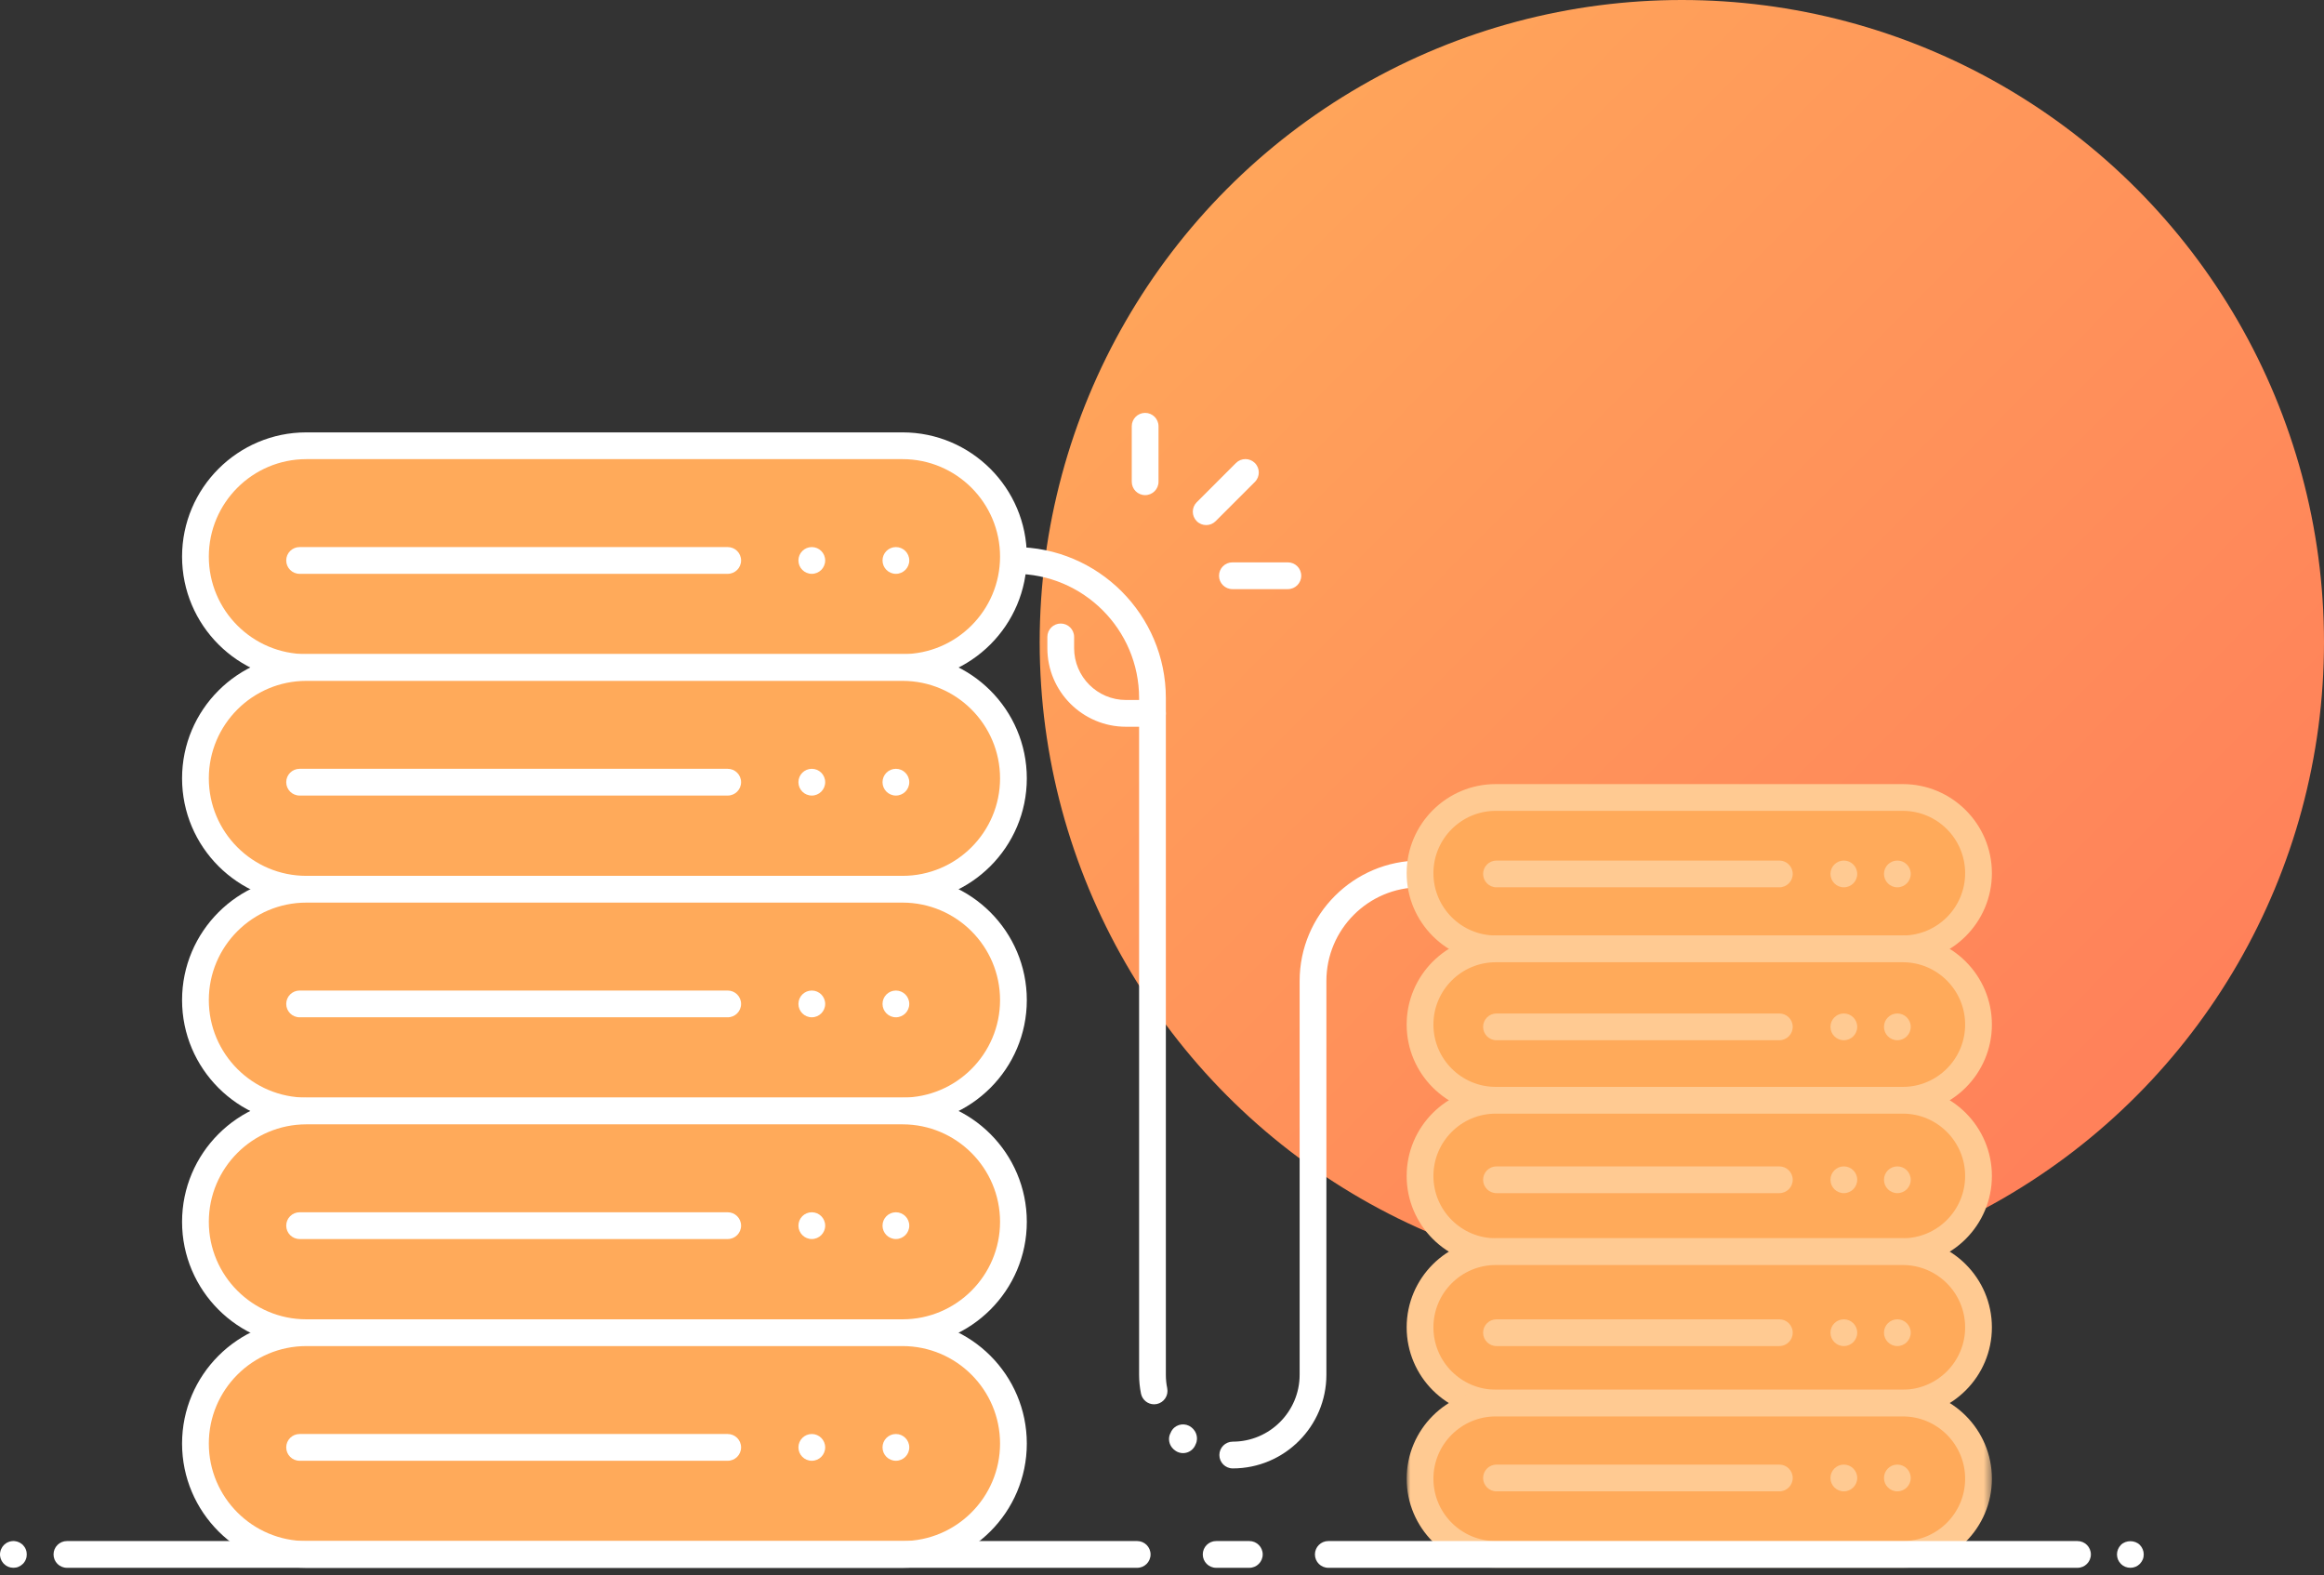 
<svg width="304px" height="206px" viewBox="0 0 304 206" version="1.1" xmlns="http://www.w3.org/2000/svg" xmlns:xlink="http://www.w3.org/1999/xlink">
    <rect x="0" y="0" width="304" height="206" fill="#333333" stroke="none"/>
    <defs>
        <linearGradient x1="4.09%" y1="4.05%" x2="102%" y2="101%" id="linearGradient-1">
            <stop stop-color="#FFAA5A" offset="0%"></stop>
            <stop stop-color="#FF785A" offset="100%"></stop>
        </linearGradient>
        <polygon id="path-2" points="0.004 0.7 76.558 0.7 76.558 24 0.004 24"></polygon>
    </defs>
    <g id="Design" stroke="none" stroke-width="1" fill="none" fill-rule="evenodd">
        <g id="home" transform="translate(-340, -4211)">
            <g id="Group-8" transform="translate(340, 4211)">
                <circle id="Oval-Copy-12" fill="url(#linearGradient-1)" cx="220" cy="84" r="84"></circle>
                <g id="Group-136" transform="translate(0, 54)">
                    <path d="M161.254,138.05 C160.287,138.05 159.504,137.267 159.504,136.3 C159.504,135.333 160.287,134.55 161.254,134.55 C166.079,134.55 170.004,130.625 170.004,125.8 L170.004,74.3 C170.004,65.615 177.069,58.55 185.754,58.55 C186.721,58.55 187.504,59.333 187.504,60.3 C187.504,61.267 186.721,62.05 185.754,62.05 C178.999,62.05 173.504,67.545 173.504,74.3 L173.504,125.8 C173.504,132.555 168.009,138.05 161.254,138.05" id="Fill-1" fill="#FFFFFF"></path>
                    <path d="M118.066,33.3 L40.066,33.3 C32.058,33.3 25.566,26.808 25.566,18.8 C25.566,10.791 32.058,4.3 40.066,4.3 L118.066,4.3 C126.074,4.3 132.566,10.791 132.566,18.8 C132.566,26.808 126.074,33.3 118.066,33.3" id="Fill-3" fill="#FFAA5A"></path>
                    <path d="M40.066,6.05 C33.036,6.05 27.316,11.77 27.316,18.8 C27.316,25.83 33.036,31.55 40.066,31.55 L118.066,31.55 C125.096,31.55 130.816,25.83 130.816,18.8 C130.816,11.77 125.096,6.05 118.066,6.05 L40.066,6.05 Z M118.066,35.05 L40.066,35.05 C31.106,35.05 23.816,27.76 23.816,18.8 C23.816,9.84 31.106,2.55 40.066,2.55 L118.066,2.55 C127.026,2.55 134.316,9.84 134.316,18.8 C134.316,27.76 127.026,35.05 118.066,35.05 L118.066,35.05 Z" id="Fill-5" fill="#FFFFFF"></path>
                    <path d="M118.066,62.3 L40.066,62.3 C32.058,62.3 25.566,55.808 25.566,47.8 C25.566,39.791 32.058,33.3 40.066,33.3 L118.066,33.3 C126.074,33.3 132.566,39.791 132.566,47.8 C132.566,55.808 126.074,62.3 118.066,62.3" id="Fill-7" fill="#FFAA5A"></path>
                    <path d="M40.066,35.05 C33.036,35.05 27.316,40.77 27.316,47.8 C27.316,54.83 33.036,60.55 40.066,60.55 L118.066,60.55 C125.096,60.55 130.816,54.83 130.816,47.8 C130.816,40.77 125.096,35.05 118.066,35.05 L40.066,35.05 Z M118.066,64.05 L40.066,64.05 C31.106,64.05 23.816,56.76 23.816,47.8 C23.816,38.84 31.106,31.55 40.066,31.55 L118.066,31.55 C127.026,31.55 134.316,38.84 134.316,47.8 C134.316,56.76 127.026,64.05 118.066,64.05 L118.066,64.05 Z" id="Fill-9" fill="#FFFFFF"></path>
                    <path d="M118.066,91.3 L40.066,91.3 C32.058,91.3 25.566,84.808 25.566,76.8 C25.566,68.791 32.058,62.3 40.066,62.3 L118.066,62.3 C126.074,62.3 132.566,68.791 132.566,76.8 C132.566,84.808 126.074,91.3 118.066,91.3" id="Fill-11" fill="#FFAA5A"></path>
                    <path d="M40.066,64.05 C33.036,64.05 27.316,69.77 27.316,76.8 C27.316,83.83 33.036,89.55 40.066,89.55 L118.066,89.55 C125.096,89.55 130.816,83.83 130.816,76.8 C130.816,69.77 125.096,64.05 118.066,64.05 L40.066,64.05 Z M118.066,93.05 L40.066,93.05 C31.106,93.05 23.816,85.76 23.816,76.8 C23.816,67.84 31.106,60.55 40.066,60.55 L118.066,60.55 C127.026,60.55 134.316,67.84 134.316,76.8 C134.316,85.76 127.026,93.05 118.066,93.05 L118.066,93.05 Z" id="Fill-13" fill="#FFFFFF"></path>
                    <path d="M118.066,120.3 L40.066,120.3 C32.058,120.3 25.566,113.808 25.566,105.8 C25.566,97.791 32.058,91.3 40.066,91.3 L118.066,91.3 C126.074,91.3 132.566,97.791 132.566,105.8 C132.566,113.808 126.074,120.3 118.066,120.3" id="Fill-15" fill="#FFAA5A"></path>
                    <path d="M40.066,93.05 C33.036,93.05 27.316,98.77 27.316,105.8 C27.316,112.83 33.036,118.55 40.066,118.55 L118.066,118.55 C125.096,118.55 130.816,112.83 130.816,105.8 C130.816,98.77 125.096,93.05 118.066,93.05 L40.066,93.05 Z M118.066,122.05 L40.066,122.05 C31.106,122.05 23.816,114.76 23.816,105.8 C23.816,96.84 31.106,89.55 40.066,89.55 L118.066,89.55 C127.026,89.55 134.316,96.84 134.316,105.8 C134.316,114.76 127.026,122.05 118.066,122.05 L118.066,122.05 Z" id="Fill-17" fill="#FFFFFF"></path>
                    <path d="M118.066,149.3 L40.066,149.3 C32.058,149.3 25.566,142.808 25.566,134.8 C25.566,126.791 32.058,120.3 40.066,120.3 L118.066,120.3 C126.074,120.3 132.566,126.791 132.566,134.8 C132.566,142.808 126.074,149.3 118.066,149.3" id="Fill-19" fill="#FFAA5A"></path>
                    <path d="M40.066,122.05 C33.036,122.05 27.316,127.77 27.316,134.8 C27.316,141.83 33.036,147.55 40.066,147.55 L118.066,147.55 C125.096,147.55 130.816,141.83 130.816,134.8 C130.816,127.77 125.096,122.05 118.066,122.05 L40.066,122.05 Z M118.066,151.05 L40.066,151.05 C31.106,151.05 23.816,143.76 23.816,134.8 C23.816,125.84 31.106,118.55 40.066,118.55 L118.066,118.55 C127.026,118.55 134.316,125.84 134.316,134.8 C134.316,143.76 127.026,151.05 118.066,151.05 L118.066,151.05 Z" id="Fill-21" fill="#FFFFFF"></path>
                    <path d="M248.909,70.1 L195.654,70.1 C190.186,70.1 185.754,65.667 185.754,60.2 C185.754,54.733 190.186,50.3 195.654,50.3 L248.909,50.3 C254.377,50.3 258.808,54.733 258.808,60.2 C258.808,65.667 254.377,70.1 248.909,70.1" id="Fill-23" fill="#FFAA5A"></path>
                    <path d="M195.654,52.05 C191.16,52.05 187.504,55.706 187.504,60.199 C187.504,64.694 191.16,68.35 195.654,68.35 L248.909,68.35 C253.402,68.35 257.058,64.694 257.058,60.199 C257.058,55.706 253.402,52.05 248.909,52.05 L195.654,52.05 Z M248.909,71.85 L195.654,71.85 C189.23,71.85 184.004,66.623 184.004,60.199 C184.004,53.776 189.23,48.55 195.654,48.55 L248.909,48.55 C255.333,48.55 260.558,53.776 260.558,60.199 C260.558,66.623 255.333,71.85 248.909,71.85 L248.909,71.85 Z" id="Fill-25" fill="#FFCA92"></path>
                    <path d="M248.909,89.9 L195.654,89.9 C190.186,89.9 185.754,85.467 185.754,80.001 C185.754,74.533 190.186,70.1 195.654,70.1 L248.909,70.1 C254.377,70.1 258.808,74.533 258.808,80.001 C258.808,85.467 254.377,89.9 248.909,89.9" id="Fill-27" fill="#FFAA5A"></path>
                    <path d="M195.654,71.85 C191.16,71.85 187.504,75.506 187.504,80 C187.504,84.494 191.16,88.15 195.654,88.15 L248.909,88.15 C253.402,88.15 257.058,84.494 257.058,80 C257.058,75.506 253.402,71.85 248.909,71.85 L195.654,71.85 Z M248.909,91.65 L195.654,91.65 C189.23,91.65 184.004,86.424 184.004,80 C184.004,73.577 189.23,68.35 195.654,68.35 L248.909,68.35 C255.333,68.35 260.558,73.577 260.558,80 C260.558,86.424 255.333,91.65 248.909,91.65 L248.909,91.65 Z" id="Fill-29" fill="#FFCA92"></path>
                    <path d="M248.909,109.699 L195.654,109.699 C190.186,109.699 185.754,105.267 185.754,99.8 C185.754,94.332 190.186,89.899 195.654,89.899 L248.909,89.899 C254.377,89.899 258.808,94.332 258.808,99.8 C258.808,105.267 254.377,109.699 248.909,109.699" id="Fill-31" fill="#FFAA5A"></path>
                    <path d="M195.654,91.65 C191.16,91.65 187.504,95.306 187.504,99.8 C187.504,104.294 191.16,107.95 195.654,107.95 L248.909,107.95 C253.402,107.95 257.058,104.294 257.058,99.8 C257.058,95.306 253.402,91.65 248.909,91.65 L195.654,91.65 Z M248.909,111.45 L195.654,111.45 C189.23,111.45 184.004,106.224 184.004,99.8 C184.004,93.377 189.23,88.15 195.654,88.15 L248.909,88.15 C255.333,88.15 260.558,93.377 260.558,99.8 C260.558,106.224 255.333,111.45 248.909,111.45 L248.909,111.45 Z" id="Fill-33" fill="#FFCA92"></path>
                    <path d="M248.909,129.5 L195.654,129.5 C190.186,129.5 185.754,125.067 185.754,119.6 C185.754,114.132 190.186,109.699 195.654,109.699 L248.909,109.699 C254.377,109.699 258.808,114.132 258.808,119.6 C258.808,125.067 254.377,129.5 248.909,129.5" id="Fill-35" fill="#FFAA5A"></path>
                    <path d="M195.654,111.449 C191.16,111.449 187.504,115.105 187.504,119.599 C187.504,124.094 191.16,127.75 195.654,127.75 L248.909,127.75 C253.402,127.75 257.058,124.094 257.058,119.599 C257.058,115.105 253.402,111.449 248.909,111.449 L195.654,111.449 Z M248.909,131.25 L195.654,131.25 C189.23,131.25 184.004,126.023 184.004,119.599 C184.004,113.176 189.23,107.949 195.654,107.949 L248.909,107.949 C255.333,107.949 260.558,113.176 260.558,119.599 C260.558,126.023 255.333,131.25 248.909,131.25 L248.909,131.25 Z" id="Fill-37" fill="#FFCA92"></path>
                    <path d="M248.909,149.3 L195.654,149.3 C190.186,149.3 185.754,144.867 185.754,139.4 C185.754,133.932 190.186,129.5 195.654,129.5 L248.909,129.5 C254.377,129.5 258.808,133.932 258.808,139.4 C258.808,144.867 254.377,149.3 248.909,149.3" id="Fill-39" fill="#FFAA5A"></path>
                    <g id="Group-43" transform="translate(184, 127.05)">
                        <mask id="mask-3" fill="white">
                            <use xlink:href="#path-2"></use>
                        </mask>
                        <g id="Clip-42"></g>
                        <path d="M11.654,4.2 C7.16,4.2 3.504,7.856 3.504,12.349 C3.504,16.844 7.16,20.5 11.654,20.5 L64.909,20.5 C69.402,20.5 73.058,16.844 73.058,12.349 C73.058,7.856 69.402,4.2 64.909,4.2 L11.654,4.2 Z M64.909,24 L11.654,24 C5.23,24 0.004,18.773 0.004,12.349 C0.004,5.926 5.23,0.7 11.654,0.7 L64.909,0.7 C71.333,0.7 76.558,5.926 76.558,12.349 C76.558,18.773 71.333,24 64.909,24 L64.909,24 Z" id="Fill-41" fill="#FFCA92" mask="url(#mask-3)"></path>
                    </g>
                    <path d="M154.752,136.05 C154.428,136.05 154.101,135.961 153.809,135.773 C153.005,135.257 152.837,134.458 152.948,133.882 C152.98,133.719 153.038,133.561 153.117,133.416 C153.179,133.255 153.266,133.099 153.379,132.957 C153.979,132.199 155.078,132.071 155.838,132.672 C156.732,133.382 156.591,134.297 156.526,134.56 C156.497,134.68 156.452,134.797 156.395,134.908 C156.352,135.023 156.296,135.137 156.227,135.244 C155.892,135.765 155.328,136.05 154.752,136.05" id="Fill-44" fill="#FFFFFF"></path>
                    <path d="M150.965,129.666 C150.151,129.666 149.422,129.095 149.252,128.267 C149.088,127.46 149.004,126.63 149.004,125.8 L149.004,37.3 C149.004,28.34 141.714,21.05 132.754,21.05 C131.787,21.05 131.004,20.267 131.004,19.3 C131.004,18.333 131.787,17.55 132.754,17.55 C143.645,17.55 152.504,26.409 152.504,37.3 L152.504,125.8 C152.504,126.395 152.564,126.989 152.682,127.565 C152.875,128.513 152.264,129.437 151.318,129.631 C151.199,129.654 151.081,129.666 150.965,129.666" id="Fill-46" fill="#FFFFFF"></path>
                    <path d="M150.754,41.05 L147.284,41.05 C141.615,41.05 137.004,36.439 137.004,30.77 L137.004,29.3 C137.004,28.333 137.787,27.55 138.754,27.55 C139.721,27.55 140.504,28.333 140.504,29.3 L140.504,30.77 C140.504,34.508 143.546,37.55 147.284,37.55 L150.754,37.55 C151.721,37.55 152.504,38.333 152.504,39.3 C152.504,40.267 151.721,41.05 150.754,41.05" id="Fill-48" fill="#FFFFFF"></path>
                    <path d="M95.191,21.05 L39.191,21.05 C38.224,21.05 37.441,20.267 37.441,19.3 C37.441,18.333 38.224,17.55 39.191,17.55 L95.191,17.55 C96.158,17.55 96.941,18.333 96.941,19.3 C96.941,20.267 96.158,21.05 95.191,21.05" id="Fill-50" fill="#FFFFFF"></path>
                    <path d="M107.941,19.3 C107.941,20.266 107.158,21.05 106.191,21.05 C105.224,21.05 104.441,20.266 104.441,19.3 C104.441,18.333 105.224,17.55 106.191,17.55 C107.158,17.55 107.941,18.333 107.941,19.3" id="Fill-52" fill="#FFFFFF"></path>
                    <path d="M118.941,19.3 C118.941,20.266 118.158,21.05 117.191,21.05 C116.224,21.05 115.441,20.266 115.441,19.3 C115.441,18.333 116.224,17.55 117.191,17.55 C118.158,17.55 118.941,18.333 118.941,19.3" id="Fill-54" fill="#FFFFFF"></path>
                    <path d="M195.754,60.3 L232.754,60.3" id="Fill-56" fill="#FFAA5A"></path>
                    <path d="M232.754,62.05 L195.754,62.05 C194.787,62.05 194.004,61.267 194.004,60.3 C194.004,59.333 194.787,58.55 195.754,58.55 L232.754,58.55 C233.721,58.55 234.504,59.333 234.504,60.3 C234.504,61.267 233.721,62.05 232.754,62.05" id="Fill-58" fill="#FFCA92"></path>
                    <path d="M242.941,60.3 C242.941,61.266 242.158,62.05 241.191,62.05 C240.224,62.05 239.441,61.266 239.441,60.3 C239.441,59.333 240.224,58.55 241.191,58.55 C242.158,58.55 242.941,59.333 242.941,60.3" id="Fill-60" fill="#FFCA92"></path>
                    <path d="M249.941,60.3 C249.941,61.266 249.158,62.05 248.191,62.05 C247.224,62.05 246.441,61.266 246.441,60.3 C246.441,59.333 247.224,58.55 248.191,58.55 C249.158,58.55 249.941,59.333 249.941,60.3" id="Fill-62" fill="#FFCA92"></path>
                    <path d="M195.754,80.3 L232.754,80.3" id="Fill-64" fill="#FFAA5A"></path>
                    <path d="M232.754,82.05 L195.754,82.05 C194.787,82.05 194.004,81.267 194.004,80.3 C194.004,79.333 194.787,78.55 195.754,78.55 L232.754,78.55 C233.721,78.55 234.504,79.333 234.504,80.3 C234.504,81.267 233.721,82.05 232.754,82.05" id="Fill-66" fill="#FFCA92"></path>
                    <path d="M242.941,80.3 C242.941,81.266 242.158,82.05 241.191,82.05 C240.224,82.05 239.441,81.266 239.441,80.3 C239.441,79.333 240.224,78.55 241.191,78.55 C242.158,78.55 242.941,79.333 242.941,80.3" id="Fill-68" fill="#FFCA92"></path>
                    <path d="M249.941,80.3 C249.941,81.266 249.158,82.05 248.191,82.05 C247.224,82.05 246.441,81.266 246.441,80.3 C246.441,79.333 247.224,78.55 248.191,78.55 C249.158,78.55 249.941,79.333 249.941,80.3" id="Fill-70" fill="#FFCA92"></path>
                    <path d="M195.754,100.3 L232.754,100.3" id="Fill-72" fill="#FFAA5A"></path>
                    <path d="M232.754,102.05 L195.754,102.05 C194.787,102.05 194.004,101.267 194.004,100.3 C194.004,99.333 194.787,98.55 195.754,98.55 L232.754,98.55 C233.721,98.55 234.504,99.333 234.504,100.3 C234.504,101.267 233.721,102.05 232.754,102.05" id="Fill-74" fill="#FFCA92"></path>
                    <path d="M242.941,100.3 C242.941,101.266 242.158,102.05 241.191,102.05 C240.224,102.05 239.441,101.266 239.441,100.3 C239.441,99.333 240.224,98.55 241.191,98.55 C242.158,98.55 242.941,99.333 242.941,100.3" id="Fill-76" fill="#FFCA92"></path>
                    <path d="M249.941,100.3 C249.941,101.266 249.158,102.05 248.191,102.05 C247.224,102.05 246.441,101.266 246.441,100.3 C246.441,99.333 247.224,98.55 248.191,98.55 C249.158,98.55 249.941,99.333 249.941,100.3" id="Fill-78" fill="#FFCA92"></path>
                    <path d="M195.754,120.3 L232.754,120.3" id="Fill-80" fill="#FFAA5A"></path>
                    <path d="M232.754,122.05 L195.754,122.05 C194.787,122.05 194.004,121.267 194.004,120.3 C194.004,119.333 194.787,118.55 195.754,118.55 L232.754,118.55 C233.721,118.55 234.504,119.333 234.504,120.3 C234.504,121.267 233.721,122.05 232.754,122.05" id="Fill-82" fill="#FFCA92"></path>
                    <path d="M242.941,120.3 C242.941,121.266 242.158,122.05 241.191,122.05 C240.224,122.05 239.441,121.266 239.441,120.3 C239.441,119.333 240.224,118.55 241.191,118.55 C242.158,118.55 242.941,119.333 242.941,120.3" id="Fill-84" fill="#FFCA92"></path>
                    <path d="M249.941,120.3 C249.941,121.266 249.158,122.05 248.191,122.05 C247.224,122.05 246.441,121.266 246.441,120.3 C246.441,119.333 247.224,118.55 248.191,118.55 C249.158,118.55 249.941,119.333 249.941,120.3" id="Fill-86" fill="#FFCA92"></path>
                    <path d="M195.754,139.3 L232.754,139.3" id="Fill-88" fill="#FFAA5A"></path>
                    <path d="M232.754,141.05 L195.754,141.05 C194.787,141.05 194.004,140.267 194.004,139.3 C194.004,138.333 194.787,137.55 195.754,137.55 L232.754,137.55 C233.721,137.55 234.504,138.333 234.504,139.3 C234.504,140.267 233.721,141.05 232.754,141.05" id="Fill-90" fill="#FFCA92"></path>
                    <path d="M242.941,139.3 C242.941,140.266 242.158,141.05 241.191,141.05 C240.224,141.05 239.441,140.266 239.441,139.3 C239.441,138.333 240.224,137.55 241.191,137.55 C242.158,137.55 242.941,138.333 242.941,139.3" id="Fill-92" fill="#FFCA92"></path>
                    <path d="M249.941,139.3 C249.941,140.266 249.158,141.05 248.191,141.05 C247.224,141.05 246.441,140.266 246.441,139.3 C246.441,138.333 247.224,137.55 248.191,137.55 C249.158,137.55 249.941,138.333 249.941,139.3" id="Fill-94" fill="#FFCA92"></path>
                    <path d="M95.191,50.05 L39.191,50.05 C38.224,50.05 37.441,49.267 37.441,48.3 C37.441,47.333 38.224,46.55 39.191,46.55 L95.191,46.55 C96.158,46.55 96.941,47.333 96.941,48.3 C96.941,49.267 96.158,50.05 95.191,50.05" id="Fill-96" fill="#FFFFFF"></path>
                    <path d="M107.941,48.3 C107.941,49.266 107.158,50.05 106.191,50.05 C105.224,50.05 104.441,49.266 104.441,48.3 C104.441,47.333 105.224,46.55 106.191,46.55 C107.158,46.55 107.941,47.333 107.941,48.3" id="Fill-98" fill="#FFFFFF"></path>
                    <path d="M118.941,48.3 C118.941,49.266 118.158,50.05 117.191,50.05 C116.224,50.05 115.441,49.266 115.441,48.3 C115.441,47.333 116.224,46.55 117.191,46.55 C118.158,46.55 118.941,47.333 118.941,48.3" id="Fill-100" fill="#FFFFFF"></path>
                    <path d="M95.191,79.05 L39.191,79.05 C38.224,79.05 37.441,78.267 37.441,77.3 C37.441,76.333 38.224,75.55 39.191,75.55 L95.191,75.55 C96.158,75.55 96.941,76.333 96.941,77.3 C96.941,78.267 96.158,79.05 95.191,79.05" id="Fill-102" fill="#FFFFFF"></path>
                    <path d="M107.941,77.3 C107.941,78.266 107.158,79.05 106.191,79.05 C105.224,79.05 104.441,78.266 104.441,77.3 C104.441,76.333 105.224,75.55 106.191,75.55 C107.158,75.55 107.941,76.333 107.941,77.3" id="Fill-104" fill="#FFFFFF"></path>
                    <path d="M118.941,77.3 C118.941,78.266 118.158,79.05 117.191,79.05 C116.224,79.05 115.441,78.266 115.441,77.3 C115.441,76.333 116.224,75.55 117.191,75.55 C118.158,75.55 118.941,76.333 118.941,77.3" id="Fill-106" fill="#FFFFFF"></path>
                    <path d="M95.191,108.05 L39.191,108.05 C38.224,108.05 37.441,107.267 37.441,106.3 C37.441,105.333 38.224,104.55 39.191,104.55 L95.191,104.55 C96.158,104.55 96.941,105.333 96.941,106.3 C96.941,107.267 96.158,108.05 95.191,108.05" id="Fill-108" fill="#FFFFFF"></path>
                    <path d="M107.941,106.3 C107.941,107.266 107.158,108.05 106.191,108.05 C105.224,108.05 104.441,107.266 104.441,106.3 C104.441,105.333 105.224,104.55 106.191,104.55 C107.158,104.55 107.941,105.333 107.941,106.3" id="Fill-110" fill="#FFFFFF"></path>
                    <path d="M118.941,106.3 C118.941,107.266 118.158,108.05 117.191,108.05 C116.224,108.05 115.441,107.266 115.441,106.3 C115.441,105.333 116.224,104.55 117.191,104.55 C118.158,104.55 118.941,105.333 118.941,106.3" id="Fill-112" fill="#FFFFFF"></path>
                    <path d="M95.191,137.05 L39.191,137.05 C38.224,137.05 37.441,136.267 37.441,135.3 C37.441,134.333 38.224,133.55 39.191,133.55 L95.191,133.55 C96.158,133.55 96.941,134.333 96.941,135.3 C96.941,136.267 96.158,137.05 95.191,137.05" id="Fill-114" fill="#FFFFFF"></path>
                    <path d="M107.941,135.3 C107.941,136.266 107.158,137.05 106.191,137.05 C105.224,137.05 104.441,136.266 104.441,135.3 C104.441,134.333 105.224,133.55 106.191,133.55 C107.158,133.55 107.941,134.333 107.941,135.3" id="Fill-116" fill="#FFFFFF"></path>
                    <path d="M118.941,135.3 C118.941,136.266 118.158,137.05 117.191,137.05 C116.224,137.05 115.441,136.266 115.441,135.3 C115.441,134.333 116.224,133.55 117.191,133.55 C118.158,133.55 118.941,134.333 118.941,135.3" id="Fill-118" fill="#FFFFFF"></path>
                    <path d="M148.754,151.05 L8.754,151.05 C7.787,151.05 7.004,150.267 7.004,149.3 C7.004,148.333 7.787,147.55 8.754,147.55 L148.754,147.55 C149.721,147.55 150.504,148.333 150.504,149.3 C150.504,150.267 149.721,151.05 148.754,151.05" id="Fill-120" fill="#FFFFFF"></path>
                    <path d="M163.424,151.05 L159.084,151.05 C158.117,151.05 157.334,150.267 157.334,149.3 C157.334,148.333 158.117,147.55 159.084,147.55 L163.424,147.55 C164.391,147.55 165.174,148.333 165.174,149.3 C165.174,150.267 164.391,151.05 163.424,151.05" id="Fill-122" fill="#FFFFFF"></path>
                    <path d="M1.75,151.047 C1.28,151.047 0.84,150.867 0.521,150.537 C0.431,150.457 0.36,150.367 0.3,150.267 C0.23,150.177 0.181,150.077 0.141,149.967 C0.09,149.867 0.061,149.757 0.04,149.647 C0.01,149.526 0,149.417 0,149.297 C0,149.187 0.01,149.067 0.04,148.957 C0.061,148.847 0.09,148.737 0.141,148.627 C0.181,148.526 0.24,148.427 0.3,148.327 C0.36,148.237 0.44,148.147 0.521,148.057 C0.601,147.977 0.69,147.907 0.78,147.847 C0.88,147.776 0.98,147.727 1.08,147.687 C1.19,147.637 1.3,147.607 1.41,147.587 C1.641,147.537 1.87,147.537 2.09,147.587 C2.21,147.607 2.32,147.637 2.42,147.687 C2.53,147.727 2.63,147.776 2.72,147.847 C2.82,147.907 2.91,147.977 2.99,148.057 C3.07,148.147 3.141,148.237 3.21,148.327 C3.271,148.427 3.33,148.526 3.37,148.627 C3.41,148.737 3.45,148.847 3.47,148.957 C3.49,149.067 3.5,149.187 3.5,149.297 C3.5,149.417 3.49,149.526 3.47,149.647 C3.45,149.757 3.41,149.867 3.37,149.967 C3.33,150.077 3.271,150.177 3.21,150.267 C3.15,150.367 3.07,150.457 2.99,150.537 C2.83,150.697 2.63,150.827 2.42,150.917 C2.21,151.007 1.99,151.047 1.75,151.047" id="Fill-124" fill="#FFFFFF"></path>
                    <path d="M278.67,151.047 C278.2,151.047 277.76,150.867 277.431,150.537 C277.271,150.377 277.141,150.177 277.05,149.967 C276.97,149.757 276.92,149.537 276.92,149.297 C276.92,148.837 277.11,148.387 277.431,148.057 C278.08,147.407 279.26,147.407 279.91,148.057 C280.231,148.387 280.42,148.837 280.42,149.297 C280.42,149.537 280.38,149.757 280.29,149.967 C280.2,150.177 280.07,150.367 279.91,150.537 C279.58,150.867 279.141,151.047 278.67,151.047" id="Fill-126" fill="#FFFFFF"></path>
                    <path d="M271.754,151.05 L173.754,151.05 C172.787,151.05 172.004,150.267 172.004,149.3 C172.004,148.333 172.787,147.55 173.754,147.55 L271.754,147.55 C272.721,147.55 273.504,148.333 273.504,149.3 C273.504,150.267 272.721,151.05 271.754,151.05" id="Fill-128" fill="#FFFFFF"></path>
                    <path d="M149.794,10.757 C148.827,10.757 148.044,9.974 148.044,9.007 L148.044,1.75 C148.044,0.783 148.827,0 149.794,0 C150.761,0 151.544,0.783 151.544,1.75 L151.544,9.007 C151.544,9.974 150.761,10.757 149.794,10.757" id="Fill-130" fill="#FFFFFF"></path>
                    <path d="M168.464,23.05 L161.208,23.05 C160.241,23.05 159.458,22.267 159.458,21.3 C159.458,20.333 160.241,19.55 161.208,19.55 L168.464,19.55 C169.431,19.55 170.214,20.333 170.214,21.3 C170.214,22.267 169.431,23.05 168.464,23.05" id="Fill-132" fill="#FFFFFF"></path>
                    <path d="M157.78,14.674 C157.332,14.674 156.884,14.503 156.543,14.161 C155.859,13.478 155.859,12.37 156.543,11.687 L161.674,6.556 C162.357,5.872 163.465,5.872 164.148,6.556 C164.832,7.239 164.832,8.347 164.148,9.03 L159.017,14.161 C158.676,14.503 158.228,14.674 157.78,14.674" id="Fill-134" fill="#FFFFFF"></path>
                </g>
            </g>
        </g>
    </g>
</svg>
